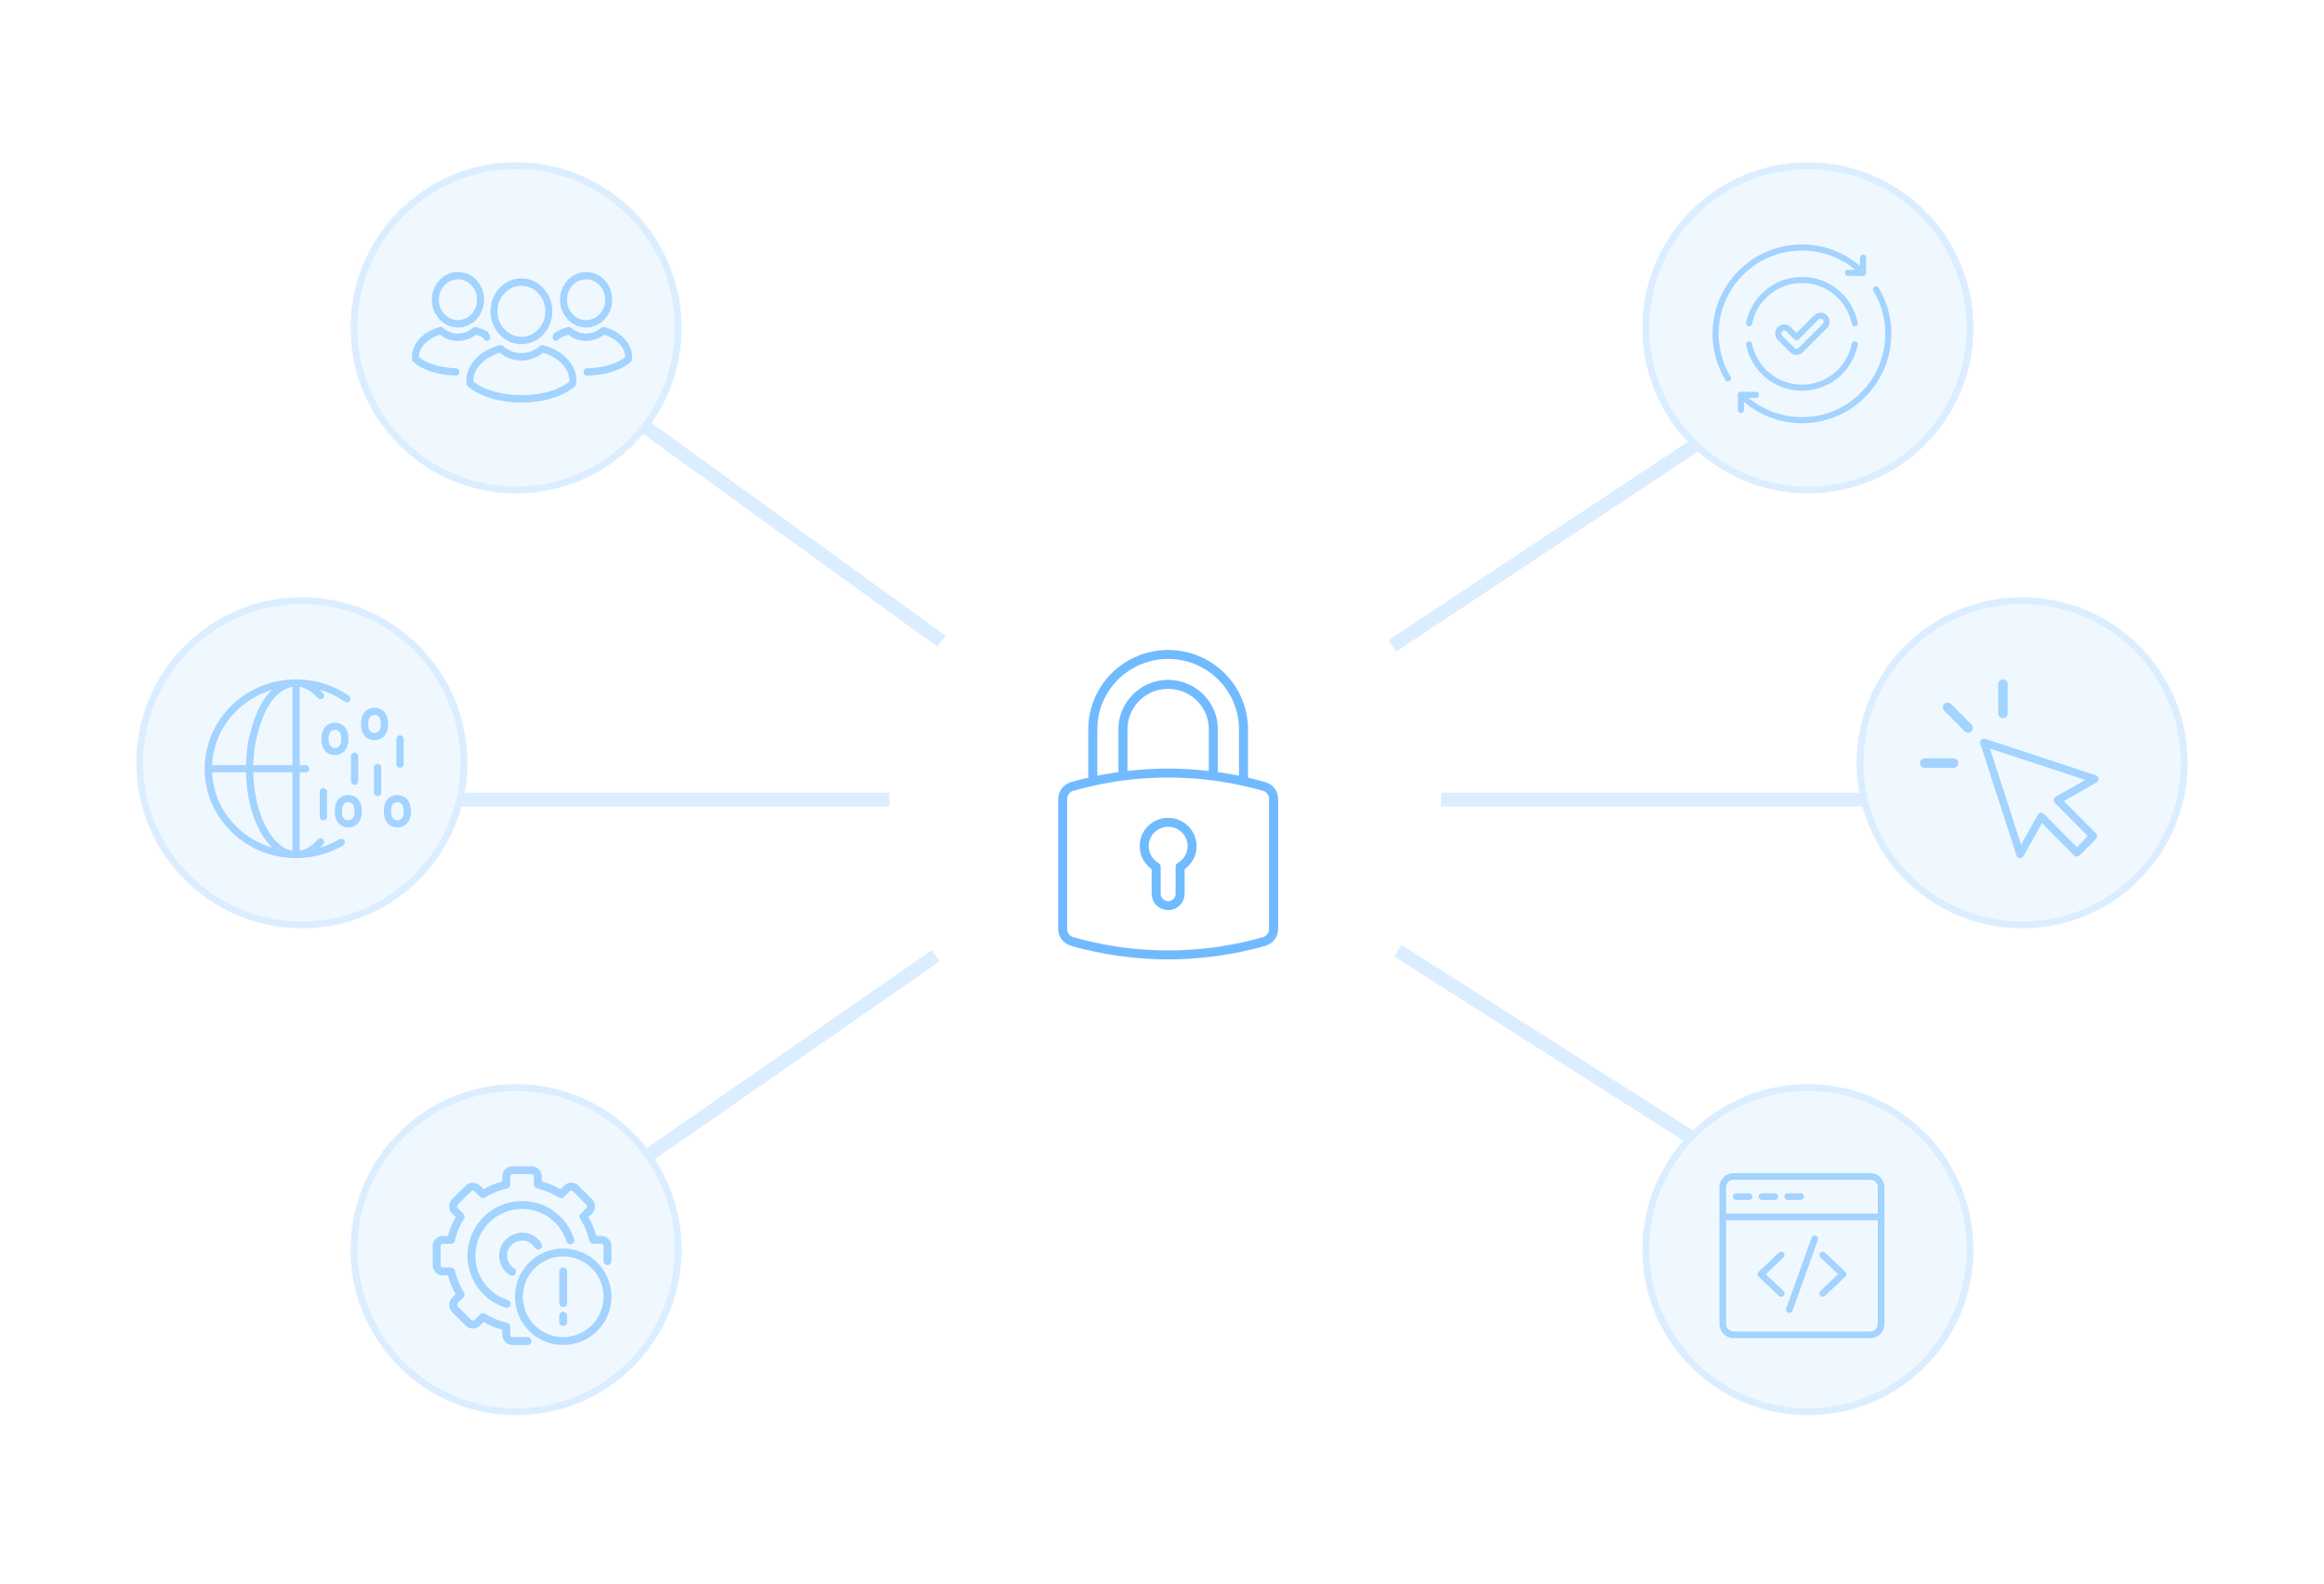 <svg width="358" height="244" viewBox="0 0 358 244" fill="none" xmlns="http://www.w3.org/2000/svg"><defs><symbol id="content" viewBox="0 0 358 244" preserveAspectRatio="xMidYMid meet"><path id="NoColourRemove" d="M83.157 54.018L178.771 123.179M178.771 123.179H32.834M178.771 123.179L83.157 189.592M178.771 123.179L283.077 54.018M178.771 123.179H325.165M178.771 123.179L283.077 189.592" stroke="#DBEEFF" stroke-width="2.118"/><g filter="url(#a)"><path d="M137 121.506C137 98.034 156.028 79.006 179.5 79.006C202.972 79.006 222 98.034 222 121.506C222 144.978 202.972 164.006 179.5 164.006C156.028 164.006 137 144.978 137 121.506Z" fill="white"/><g clip-path="url(#b)"><path d="M165.356 119.697C166.81 119.284 168.283 118.932 169.767 118.643C170.507 118.499 171.25 118.37 171.995 118.256C172.176 118.229 172.357 118.202 172.538 118.176C172.629 118.163 172.719 118.15 172.81 118.138C172.847 118.134 172.985 118.115 172.837 118.134C172.897 118.126 172.958 118.119 173.018 118.111C173.391 118.063 173.765 118.018 174.139 117.978C177.147 117.653 180.183 117.581 183.203 117.764C183.963 117.81 184.723 117.872 185.481 117.949C185.855 117.988 186.228 118.03 186.601 118.076C186.692 118.087 186.783 118.099 186.873 118.111C186.913 118.116 186.954 118.121 186.994 118.126C187.189 118.151 186.9 118.113 187.021 118.13C187.212 118.157 187.404 118.182 187.595 118.211C189.107 118.432 190.612 118.717 192.1 119.066C192.837 119.238 193.57 119.427 194.299 119.629C194.427 119.665 194.577 119.736 194.709 119.754C194.596 119.739 194.609 119.707 194.667 119.736C194.701 119.753 194.734 119.769 194.768 119.786C194.84 119.825 194.907 119.869 194.977 119.913C195.02 119.941 195.043 119.99 194.941 119.884C194.961 119.904 194.988 119.922 195.009 119.94C195.064 119.988 195.117 120.039 195.166 120.092C195.185 120.114 195.204 120.136 195.224 120.158C195.308 120.252 195.192 120.127 195.196 120.12C195.192 120.127 195.318 120.305 195.327 120.321C195.339 120.341 195.401 120.493 195.416 120.496C195.406 120.494 195.354 120.334 195.395 120.453C195.405 120.481 195.415 120.508 195.424 120.536C195.446 120.606 195.466 120.678 195.481 120.75C195.486 120.779 195.488 120.811 195.496 120.838C195.446 120.673 195.487 120.767 195.492 120.833C195.496 120.885 195.496 120.935 195.496 120.987C195.496 121.043 195.496 121.1 195.496 121.157V140.768C195.496 140.831 195.496 140.893 195.496 140.956C195.496 140.964 195.496 140.973 195.496 140.981C195.496 141.042 195.492 141.102 195.488 141.163C195.481 141.283 195.491 141.128 195.496 141.113C195.487 141.138 195.486 141.174 195.481 141.2C195.466 141.272 195.447 141.344 195.424 141.414C195.415 141.442 195.405 141.47 195.395 141.497C195.345 141.642 195.466 141.357 195.397 141.494C195.338 141.611 195.256 141.715 195.195 141.829C195.261 141.705 195.259 141.752 195.223 141.792C195.198 141.818 195.174 141.846 195.149 141.873C195.094 141.932 195.034 141.983 194.974 142.038C194.931 142.076 194.891 142.069 195.011 142.011C194.987 142.023 194.962 142.046 194.938 142.062C194.877 142.102 194.813 142.14 194.747 142.174C194.72 142.188 194.693 142.2 194.666 142.214C194.548 142.272 194.707 142.194 194.708 142.196C194.71 142.203 194.552 142.249 194.535 142.255C193.79 142.475 193.033 142.663 192.278 142.843C190.81 143.192 189.328 143.479 187.836 143.704C187.655 143.732 187.474 143.758 187.292 143.784C187.192 143.797 187.091 143.811 186.989 143.825C187.016 143.821 187.13 143.807 186.993 143.825C186.933 143.833 186.872 143.841 186.811 143.849C186.438 143.897 186.065 143.94 185.69 143.981C184.933 144.062 184.173 144.127 183.413 144.176C181.903 144.272 180.39 144.306 178.878 144.276C177.365 144.247 175.854 144.153 174.349 143.997C173.964 143.957 173.581 143.913 173.197 143.865C173.117 143.855 173.036 143.844 172.955 143.833C172.957 143.833 172.758 143.808 172.866 143.821C172.957 143.833 172.829 143.816 172.807 143.813C172.616 143.787 172.425 143.76 172.234 143.732C171.478 143.62 170.725 143.493 169.974 143.35C168.48 143.064 166.996 142.716 165.531 142.305C165.456 142.285 165.382 142.265 165.309 142.243C165.28 142.233 165.251 142.223 165.222 142.214C165.095 142.173 165.265 142.227 165.262 142.233C165.249 142.26 164.88 142.009 164.876 142.013C164.881 142.009 165.01 142.124 164.913 142.04C164.891 142.02 164.869 142.002 164.847 141.982C164.793 141.934 164.742 141.881 164.694 141.827C164.675 141.805 164.658 141.779 164.637 141.76C164.743 141.859 164.696 141.84 164.667 141.796C164.623 141.729 164.579 141.663 164.54 141.592C164.522 141.56 164.507 141.527 164.49 141.496C164.465 141.448 164.475 141.401 164.507 141.541C164.493 141.478 164.461 141.416 164.443 141.353C164.425 141.289 164.412 141.224 164.398 141.159C164.372 141.034 164.41 141.202 164.403 141.21C164.415 141.197 164.394 141.1 164.392 141.074C164.39 141.037 164.39 141 164.39 140.963C164.389 140.408 164.39 139.853 164.39 139.298V122.676C164.39 122.115 164.389 121.554 164.39 120.993C164.39 120.986 164.39 120.979 164.39 120.971C164.39 120.91 164.396 120.85 164.399 120.79C164.405 120.637 164.374 120.915 164.394 120.817C164.402 120.781 164.407 120.744 164.415 120.708C164.428 120.651 164.444 120.594 164.463 120.538C164.474 120.503 164.488 120.469 164.5 120.435C164.531 120.342 164.421 120.59 164.49 120.459C164.507 120.425 164.699 120.135 164.692 120.123C164.696 120.129 164.581 120.255 164.664 120.161C164.684 120.139 164.702 120.116 164.722 120.095C164.766 120.047 164.814 120.001 164.862 119.958C164.871 119.949 164.948 119.89 164.946 119.887C164.948 119.894 164.804 119.986 164.91 119.916C164.966 119.879 165.021 119.843 165.079 119.81C165.138 119.777 165.202 119.753 165.26 119.721C165.123 119.798 165.175 119.754 165.22 119.74C165.264 119.727 165.308 119.712 165.351 119.699C165.701 119.595 165.955 119.208 165.838 118.847C165.724 118.497 165.355 118.253 164.981 118.364C163.817 118.709 163.011 119.766 163 120.98C162.999 121.144 163 121.309 163 121.473V140.515C163 140.668 162.999 140.822 163 140.975C163.005 141.494 163.149 142.024 163.441 142.456C163.844 143.05 164.415 143.428 165.103 143.621C168.117 144.47 171.205 145.05 174.321 145.375C177.38 145.695 180.468 145.753 183.537 145.549C186.656 145.341 189.761 144.872 192.799 144.14C193.525 143.966 194.262 143.796 194.973 143.568C195.63 143.358 196.205 142.911 196.542 142.308C196.803 141.841 196.892 141.332 196.892 140.807V121.897C196.892 121.051 196.951 120.196 196.426 119.458C196.209 119.153 195.958 118.903 195.644 118.694C195.367 118.51 195.048 118.402 194.73 118.312C193.981 118.103 193.228 117.909 192.471 117.732C190.963 117.379 189.44 117.091 187.906 116.868C184.828 116.422 181.717 116.222 178.607 116.299C175.476 116.377 172.349 116.726 169.277 117.332C167.833 117.617 166.402 117.961 164.987 118.362C164.636 118.462 164.384 118.856 164.5 119.214C164.615 119.568 164.981 119.803 165.357 119.697H165.356Z" fill="#70BAFF"/><path d="M182.145 131.999C183.506 131.209 184.369 129.716 184.335 128.145C184.304 126.665 183.5 125.288 182.235 124.508C180.956 123.719 179.345 123.676 177.998 124.318C176.762 124.907 175.822 126.15 175.621 127.5C175.506 128.275 175.557 129.071 175.858 129.803C176.007 130.166 176.183 130.505 176.423 130.817C176.691 131.164 176.982 131.454 177.332 131.72C177.464 131.821 177.603 131.914 177.747 131.998C177.632 131.799 177.517 131.6 177.403 131.401C177.403 132.167 177.403 132.933 177.403 133.699C177.403 134.181 177.403 134.664 177.403 135.145C177.403 135.534 177.394 135.923 177.514 136.301C177.655 136.74 177.912 137.16 178.27 137.457C178.687 137.803 179.152 138.002 179.69 138.068C180.636 138.185 181.561 137.702 182.083 136.929C182.399 136.458 182.489 135.912 182.489 135.36C182.489 134.942 182.489 134.523 182.489 134.106C182.489 133.222 182.489 132.338 182.489 131.454V131.402C182.489 131.04 182.169 130.693 181.793 130.71C181.416 130.727 181.097 131.014 181.097 131.402C181.097 131.894 181.097 132.387 181.097 132.879C181.097 133.633 181.097 134.385 181.097 135.139C181.097 135.363 181.108 135.592 181.079 135.815L181.104 135.631C181.081 135.785 181.041 135.933 180.982 136.076C181.006 136.021 181.029 135.967 181.053 135.911C181.007 136.018 180.954 136.121 180.89 136.218C180.873 136.243 180.854 136.267 180.838 136.292C180.794 136.36 180.952 136.155 180.882 136.235C180.842 136.28 180.803 136.325 180.761 136.368C180.722 136.407 180.68 136.443 180.638 136.479C180.542 136.562 180.696 136.439 180.696 136.436C180.696 136.444 180.633 136.48 180.621 136.488C180.52 136.555 180.412 136.611 180.3 136.658C180.356 136.635 180.41 136.612 180.466 136.588C180.321 136.646 180.172 136.686 180.018 136.709L180.202 136.684C180.032 136.706 179.862 136.706 179.691 136.684C179.752 136.693 179.814 136.701 179.876 136.709C179.721 136.686 179.572 136.646 179.427 136.588C179.483 136.611 179.538 136.634 179.593 136.658C179.486 136.613 179.383 136.56 179.284 136.496C179.259 136.479 179.235 136.461 179.21 136.444C179.142 136.401 179.348 136.558 179.267 136.489C179.222 136.449 179.176 136.41 179.134 136.368C179.095 136.329 179.059 136.288 179.021 136.246C178.938 136.151 179.062 136.304 179.065 136.303C179.057 136.304 179.02 136.242 179.013 136.23C178.945 136.129 178.889 136.022 178.841 135.91C178.864 135.966 178.888 136.02 178.912 136.076C178.853 135.932 178.813 135.783 178.79 135.63L178.815 135.814C178.781 135.554 178.798 135.283 178.798 135.022C178.798 134.55 178.798 134.078 178.798 133.607C178.798 133.116 178.798 132.625 178.798 132.134C178.798 131.891 178.81 131.645 178.798 131.403C178.784 131.115 178.637 130.915 178.395 130.769C178.299 130.712 178.206 130.65 178.116 130.585C178.099 130.573 178.081 130.555 178.062 130.545C178.091 130.561 178.2 130.653 178.111 130.581C178.072 130.55 178.034 130.517 177.997 130.485C177.914 130.412 177.834 130.336 177.758 130.255C177.685 130.179 177.617 130.099 177.55 130.017C177.494 129.949 177.661 130.167 177.587 130.065C177.57 130.043 177.553 130.021 177.538 129.998C177.509 129.957 177.48 129.916 177.453 129.874C177.331 129.687 177.227 129.49 177.139 129.284L177.21 129.449C177.087 129.154 177.004 128.846 176.959 128.53L176.984 128.713C176.942 128.391 176.942 128.066 176.982 127.743C176.974 127.804 176.966 127.866 176.957 127.927C177.002 127.598 177.089 127.279 177.218 126.974L177.148 127.139C177.24 126.925 177.351 126.72 177.481 126.528C177.514 126.478 177.551 126.429 177.586 126.38C177.649 126.293 177.489 126.498 177.541 126.436C177.561 126.413 177.579 126.389 177.599 126.366C177.673 126.278 177.751 126.193 177.834 126.112C177.913 126.034 177.994 125.96 178.08 125.89C178.103 125.87 178.127 125.853 178.15 125.832C177.98 125.978 178.063 125.899 178.106 125.867C178.155 125.831 178.204 125.797 178.254 125.763C178.449 125.634 178.656 125.525 178.872 125.434C178.816 125.457 178.761 125.48 178.706 125.504C179.004 125.381 179.315 125.297 179.635 125.253L179.45 125.278C179.783 125.235 180.118 125.235 180.449 125.278L180.265 125.253C180.579 125.297 180.884 125.38 181.177 125.5C181.122 125.477 181.067 125.454 181.011 125.43C181.231 125.522 181.441 125.634 181.64 125.765C181.687 125.796 181.733 125.83 181.779 125.862C181.873 125.928 181.746 125.828 181.724 125.818C181.749 125.83 181.774 125.858 181.797 125.876C181.888 125.95 181.976 126.03 182.059 126.112C182.139 126.191 182.216 126.274 182.289 126.36C182.308 126.383 182.328 126.408 182.347 126.431C182.4 126.493 182.241 126.289 182.305 126.376C182.341 126.425 182.378 126.475 182.412 126.526C182.546 126.722 182.659 126.932 182.753 127.149C182.73 127.094 182.707 127.04 182.683 126.984C182.81 127.286 182.895 127.599 182.94 127.923L182.915 127.739C182.956 128.059 182.955 128.38 182.915 128.7L182.94 128.516C182.895 128.842 182.809 129.159 182.682 129.462C182.705 129.407 182.728 129.352 182.752 129.297C182.675 129.475 182.586 129.648 182.483 129.813C182.433 129.892 182.38 129.969 182.324 130.045C182.311 130.063 182.297 130.08 182.284 130.098C182.41 129.928 182.352 130.01 182.321 130.048C182.29 130.086 182.258 130.123 182.225 130.16C182.1 130.3 181.966 130.431 181.821 130.55C181.8 130.567 181.778 130.584 181.757 130.601C181.694 130.654 181.886 130.505 181.819 130.553C181.779 130.583 181.739 130.612 181.698 130.64C181.617 130.696 181.532 130.749 181.446 130.799C181.131 130.982 180.992 131.432 181.196 131.746C181.4 132.06 181.813 132.189 182.149 131.994L182.145 131.999Z" fill="#70BAFF"/><path d="M169.037 118.233V110.699C169.037 110.175 169.039 109.653 169.089 109.13C169.103 108.982 169.121 108.835 169.14 108.687L169.115 108.871C169.252 107.862 169.522 106.874 169.919 105.936C169.896 105.992 169.873 106.046 169.849 106.101C170.076 105.567 170.343 105.051 170.648 104.557C170.8 104.311 170.961 104.071 171.13 103.837C171.169 103.784 171.208 103.731 171.247 103.679C171.268 103.65 171.29 103.622 171.311 103.594C171.397 103.479 171.208 103.724 171.295 103.614C171.386 103.5 171.479 103.385 171.574 103.274C171.947 102.836 172.353 102.424 172.787 102.046C172.894 101.953 173.003 101.862 173.112 101.773C173.167 101.729 173.223 101.685 173.279 101.641C173.291 101.632 173.303 101.623 173.315 101.614C173.378 101.564 173.182 101.715 173.246 101.666C173.279 101.642 173.311 101.617 173.344 101.593C173.576 101.421 173.813 101.257 174.059 101.102C174.611 100.751 175.192 100.449 175.796 100.195L175.63 100.265C176.575 99.872 177.568 99.603 178.584 99.467L178.399 99.492C179.426 99.357 180.469 99.357 181.497 99.492L181.312 99.467C182.328 99.602 183.322 99.871 184.267 100.265L184.1 100.195C184.638 100.421 185.158 100.686 185.656 100.989C185.903 101.14 186.144 101.3 186.38 101.468C186.434 101.507 186.487 101.545 186.54 101.584C186.568 101.605 186.596 101.627 186.625 101.648C186.74 101.734 186.494 101.545 186.605 101.632C186.72 101.723 186.835 101.815 186.947 101.909C187.388 102.28 187.802 102.683 188.183 103.114C188.277 103.22 188.369 103.328 188.458 103.437C188.503 103.491 188.547 103.547 188.591 103.602C188.6 103.614 188.609 103.626 188.619 103.638C188.669 103.701 188.516 103.506 188.566 103.57C188.59 103.602 188.615 103.634 188.639 103.667C188.813 103.897 188.978 104.133 189.134 104.377C189.487 104.925 189.791 105.503 190.047 106.102C190.023 106.047 190 105.992 189.976 105.937C190.373 106.876 190.643 107.863 190.78 108.872L190.755 108.688C190.837 109.307 190.857 109.927 190.857 110.549V117.072C190.857 117.453 190.85 117.836 190.857 118.217C190.857 118.222 190.857 118.228 190.857 118.233C190.857 118.595 191.178 118.941 191.554 118.925C191.931 118.908 192.25 118.621 192.25 118.233V110.808C192.25 110.371 192.255 109.934 192.227 109.498C192.153 108.309 191.915 107.128 191.495 106.011C191.089 104.93 190.545 103.905 189.85 102.98C189.123 102.014 188.281 101.174 187.314 100.444C186.388 99.745 185.361 99.2 184.277 98.788C183.162 98.365 181.983 98.122 180.792 98.036C179.586 97.95 178.362 98.051 177.183 98.317C176.044 98.573 174.936 99.004 173.918 99.572C172.913 100.133 171.98 100.844 171.172 101.661C170.367 102.475 169.669 103.407 169.123 104.413C168.565 105.44 168.147 106.552 167.908 107.697C167.728 108.56 167.643 109.441 167.643 110.322V118.235C167.643 118.597 167.963 118.943 168.339 118.927C168.716 118.91 169.035 118.622 169.035 118.235L169.037 118.233Z" fill="#70BAFF"/><path d="M173.679 117.142V110.748C173.679 110.262 173.677 109.781 173.741 109.297L173.716 109.48C173.8 108.874 173.962 108.281 174.201 107.716C174.177 107.771 174.154 107.826 174.13 107.881C174.267 107.563 174.425 107.256 174.607 106.961C174.697 106.814 174.794 106.671 174.894 106.532C174.918 106.5 174.942 106.467 174.967 106.434C174.979 106.418 174.991 106.402 175.003 106.386C175.065 106.304 174.949 106.457 174.95 106.455C174.957 106.426 175.007 106.384 175.026 106.36C175.058 106.322 175.09 106.283 175.123 106.244C175.346 105.983 175.587 105.739 175.846 105.513C175.907 105.459 175.969 105.408 176.032 105.357C176.063 105.331 176.095 105.306 176.126 105.281C176.164 105.252 176.229 105.207 176.058 105.334C176.078 105.319 176.098 105.304 176.118 105.288C176.256 105.185 176.398 105.087 176.543 104.995C176.875 104.783 177.224 104.602 177.586 104.449C177.53 104.472 177.476 104.495 177.42 104.519C177.988 104.282 178.585 104.119 179.196 104.037L179.011 104.062C179.632 103.981 180.26 103.981 180.88 104.062L180.696 104.037C181.307 104.12 181.904 104.282 182.472 104.519C182.416 104.496 182.361 104.473 182.306 104.449C182.626 104.584 182.935 104.742 183.232 104.923C183.38 105.012 183.524 105.108 183.664 105.208C183.697 105.232 183.73 105.255 183.762 105.28C183.779 105.292 183.795 105.304 183.811 105.316C183.893 105.377 183.739 105.262 183.742 105.263C183.771 105.27 183.814 105.319 183.837 105.339C183.876 105.37 183.915 105.402 183.954 105.435C184.217 105.656 184.463 105.896 184.69 106.153C184.744 106.214 184.796 106.275 184.847 106.337C184.873 106.369 184.898 106.4 184.923 106.431C184.953 106.468 184.998 106.533 184.87 106.363C184.885 106.384 184.901 106.403 184.917 106.423C185.021 106.561 185.119 106.702 185.212 106.846C185.425 107.175 185.607 107.522 185.762 107.881L185.691 107.716C185.93 108.281 186.093 108.874 186.176 109.48L186.151 109.297C186.208 109.731 186.213 110.164 186.213 110.6V116.973C186.213 117.335 186.533 117.682 186.909 117.665C187.286 117.649 187.606 117.361 187.606 116.973V111.568C187.606 110.736 187.631 109.908 187.515 109.082C187.277 107.403 186.417 105.807 185.165 104.657C183.852 103.45 182.155 102.736 180.369 102.629C178.646 102.526 176.869 103.034 175.476 104.049C174.057 105.085 173.002 106.555 172.545 108.253C172.37 108.907 172.285 109.59 172.285 110.267C172.285 110.537 172.285 110.808 172.285 111.079V117.141C172.285 117.503 172.605 117.85 172.982 117.833C173.359 117.816 173.678 117.529 173.678 117.141L173.679 117.142Z" fill="#70BAFF"/></g></g><path d="M54.53 192.506C54.53 178.715 65.709 167.535 79.5 167.535C93.291 167.535 104.47 178.715 104.47 192.506C104.47 206.297 93.291 217.476 79.5 217.476C65.709 217.476 54.53 206.297 54.53 192.506Z" fill="#F0F8FF"/><path d="M54.53 192.506C54.53 178.715 65.709 167.535 79.5 167.535C93.291 167.535 104.47 178.715 104.47 192.506C104.47 206.297 93.291 217.476 79.5 217.476C65.709 217.476 54.53 206.297 54.53 192.506Z" stroke="#DBEEFF" stroke-width="1.059"/><g clip-path="url(#c)"><path d="M78.883 196.516C78.773 196.516 78.664 196.487 78.564 196.425C77.516 195.778 76.891 194.656 76.891 193.426C76.891 191.477 78.476 189.892 80.424 189.892C81.655 189.892 82.776 190.517 83.423 191.565C83.6 191.851 83.511 192.227 83.225 192.403C82.938 192.58 82.563 192.491 82.386 192.205C81.962 191.519 81.228 191.109 80.423 191.109C79.146 191.109 78.108 192.148 78.108 193.425C78.108 194.23 78.517 194.964 79.203 195.388C79.49 195.564 79.579 195.94 79.402 196.226C79.286 196.412 79.088 196.515 78.883 196.515V196.516Z" fill="#A3D3FF"/><path d="M81.256 207.195H78.96C78.086 207.195 77.376 206.485 77.376 205.611V204.846C76.368 204.578 75.404 204.178 74.5 203.655L73.962 204.195C73.344 204.813 72.339 204.813 71.721 204.195L69.654 202.128C69.037 201.511 69.037 200.505 69.654 199.888L70.194 199.348C69.67 198.444 69.272 197.48 69.004 196.472H68.238C67.365 196.472 66.654 195.762 66.654 194.888V191.964C66.654 191.09 67.365 190.379 68.238 190.379H69.004C69.272 189.372 69.671 188.408 70.194 187.504L69.654 186.964C69.037 186.346 69.037 185.341 69.654 184.723L71.721 182.656C72.339 182.039 73.344 182.039 73.962 182.656L74.501 183.196C75.406 182.672 76.37 182.274 77.377 182.006V181.241C77.377 180.367 78.088 179.656 78.961 179.656H81.886C82.759 179.656 83.47 180.367 83.47 181.241V182.006C84.478 182.274 85.441 182.674 86.346 183.196L86.884 182.656C87.502 182.039 88.507 182.039 89.125 182.656L91.192 184.723C91.809 185.341 91.809 186.346 91.192 186.964L90.652 187.504C91.176 188.408 91.574 189.372 91.842 190.379H92.608C93.481 190.379 94.192 191.09 94.192 191.964V194.259C94.192 194.595 93.919 194.868 93.582 194.868C93.246 194.868 92.973 194.595 92.973 194.259V191.964C92.973 191.765 92.806 191.598 92.608 191.598H91.365C91.079 191.598 90.832 191.399 90.77 191.122C90.502 189.919 90.03 188.781 89.369 187.738C89.215 187.496 89.251 187.182 89.453 186.98L90.33 186.102C90.473 185.96 90.473 185.727 90.33 185.585L88.263 183.518C88.121 183.375 87.888 183.375 87.746 183.518L86.868 184.395C86.666 184.598 86.352 184.632 86.11 184.479C85.067 183.818 83.929 183.346 82.727 183.078C82.448 183.016 82.25 182.769 82.25 182.483V181.241C82.25 181.042 82.083 180.875 81.885 180.875H78.96C78.761 180.875 78.594 181.042 78.594 181.241V182.483C78.594 182.769 78.396 183.016 78.118 183.078C76.915 183.346 75.777 183.818 74.734 184.479C74.493 184.633 74.179 184.598 73.976 184.395L73.099 183.518C72.957 183.375 72.724 183.375 72.581 183.518L70.515 185.585C70.372 185.727 70.372 185.96 70.515 186.102L71.392 186.98C71.594 187.182 71.628 187.496 71.476 187.738C70.814 188.781 70.343 189.919 70.075 191.122C70.013 191.401 69.765 191.598 69.48 191.598H68.237C68.038 191.598 67.872 191.765 67.872 191.964V194.888C67.872 195.087 68.038 195.253 68.237 195.253H69.48C69.765 195.253 70.013 195.452 70.075 195.73C70.343 196.933 70.814 198.071 71.476 199.114C71.629 199.355 71.594 199.669 71.392 199.872L70.515 200.749C70.372 200.892 70.372 201.124 70.515 201.267L72.581 203.333C72.724 203.476 72.957 203.476 73.099 203.333L73.976 202.456C74.179 202.255 74.493 202.22 74.734 202.372C75.777 203.034 76.915 203.505 78.118 203.773C78.397 203.836 78.594 204.083 78.594 204.368V205.611C78.594 205.81 78.761 205.976 78.96 205.976H81.256C81.592 205.976 81.865 206.249 81.865 206.586C81.865 206.922 81.592 207.195 81.256 207.195Z" fill="#A3D3FF"/><path d="M78.053 201.468C77.992 201.468 77.93 201.458 77.867 201.439C74.367 200.323 72.014 197.102 72.014 193.426C72.014 188.789 75.785 185.018 80.421 185.018C84.098 185.018 87.318 187.371 88.434 190.872C88.537 191.192 88.36 191.535 88.04 191.637C87.718 191.739 87.377 191.563 87.274 191.242C86.319 188.248 83.565 186.237 80.421 186.237C76.458 186.237 73.232 189.462 73.232 193.426C73.232 196.57 75.244 199.323 78.238 200.279C78.558 200.381 78.735 200.724 78.633 201.044C78.55 201.304 78.311 201.468 78.053 201.468Z" fill="#A3D3FF"/><path d="M86.757 207.195C82.658 207.195 79.324 203.861 79.324 199.762C79.324 195.663 82.658 192.329 86.757 192.329C90.856 192.329 94.19 195.663 94.19 199.762C94.19 203.861 90.856 207.195 86.757 207.195ZM86.757 193.547C83.331 193.547 80.543 196.335 80.543 199.762C80.543 203.188 83.331 205.976 86.757 205.976C90.184 205.976 92.972 203.188 92.972 199.762C92.972 196.335 90.184 193.547 86.757 193.547Z" fill="#A3D3FF"/><path d="M86.758 201.346C86.421 201.346 86.148 201.073 86.148 200.737V195.863C86.148 195.526 86.421 195.253 86.758 195.253C87.094 195.253 87.367 195.526 87.367 195.863V200.737C87.367 201.073 87.094 201.346 86.758 201.346Z" fill="#A3D3FF"/><path d="M86.758 204.27C86.421 204.27 86.148 203.997 86.148 203.661V202.686C86.148 202.35 86.421 202.077 86.758 202.077C87.094 202.077 87.367 202.35 87.367 202.686V203.661C87.367 203.997 87.094 204.27 86.758 204.27Z" fill="#A3D3FF"/></g><path d="M54.53 50.506C54.53 36.715 65.709 25.535 79.5 25.535C93.291 25.535 104.47 36.715 104.47 50.506C104.47 64.296 93.291 75.476 79.5 75.476C65.709 75.476 54.53 64.296 54.53 50.506Z" fill="#F0F8FF"/><path d="M54.53 50.506C54.53 36.715 65.709 25.535 79.5 25.535C93.291 25.535 104.47 36.715 104.47 50.506C104.47 64.296 93.291 75.476 79.5 75.476C65.709 75.476 54.53 64.296 54.53 50.506Z" stroke="#DBEEFF" stroke-width="1.059"/><g clip-path="url(#d)"><path d="M71.85 59.033V58.514C71.85 57.379 72.382 56.186 73.364 55.18C74.225 54.304 75.451 53.565 76.974 53.169C77.149 53.12 77.339 53.176 77.461 53.306C77.857 53.647 78.299 53.922 78.786 54.11C79.265 54.288 79.775 54.394 80.316 54.394C80.857 54.394 81.374 54.288 81.846 54.11C82.341 53.915 82.798 53.639 83.194 53.282C83.331 53.161 83.507 53.128 83.666 53.169C85.189 53.566 86.408 54.304 87.276 55.18C88.258 56.186 88.784 57.379 88.784 58.514V59.033C88.784 59.228 88.7 59.39 88.564 59.495C86.675 61.182 83.5 62.017 80.34 62.017C77.179 62.017 73.936 61.166 72.04 59.47C71.918 59.357 71.85 59.195 71.85 59.033ZM72.924 58.514V58.757C74.644 60.169 77.485 60.874 80.341 60.874C83.196 60.874 86.006 60.169 87.712 58.765V58.514C87.712 57.686 87.301 56.786 86.54 56.008C85.847 55.31 84.872 54.709 83.661 54.344C83.228 54.693 82.74 54.977 82.215 55.18C81.621 55.407 80.981 55.537 80.319 55.537C79.656 55.537 79.024 55.407 78.422 55.18C77.904 54.977 77.417 54.693 76.976 54.344C75.764 54.709 74.798 55.31 74.105 56.008C73.335 56.787 72.924 57.687 72.924 58.514H72.924Z" fill="#A3D3FF"/><path d="M80.318 42.883C81.635 42.883 82.823 43.45 83.683 44.367C84.551 45.284 85.084 46.549 85.084 47.952C85.084 49.355 84.551 50.621 83.683 51.538C82.823 52.454 81.635 53.022 80.318 53.022C79.001 53.022 77.812 52.454 76.952 51.538C76.091 50.621 75.559 49.355 75.559 47.952C75.559 46.549 76.091 45.283 76.952 44.367C77.813 43.45 79.009 42.883 80.318 42.883ZM82.929 45.178C82.259 44.464 81.338 44.027 80.318 44.027C79.298 44.027 78.376 44.464 77.714 45.178C77.043 45.884 76.632 46.866 76.632 47.952C76.632 49.039 77.044 50.021 77.714 50.726C78.377 51.441 79.306 51.878 80.318 51.878C81.33 51.878 82.26 51.441 82.929 50.726C83.592 50.021 84.003 49.039 84.003 47.952C84.003 46.866 83.592 45.884 82.929 45.178Z" fill="#A3D3FF"/><path d="M86.097 52.244C85.93 52.504 85.595 52.568 85.351 52.391C85.107 52.204 85.046 51.855 85.221 51.596C85.237 51.563 85.213 51.604 85.267 51.514L85.32 51.425C85.381 51.336 85.449 51.271 85.533 51.23C85.822 51.044 86.127 50.882 86.454 50.735C86.781 50.597 87.132 50.475 87.505 50.378C87.687 50.33 87.87 50.386 87.999 50.508C88.312 50.784 88.67 51.003 89.058 51.149C89.439 51.295 89.858 51.376 90.291 51.376C90.725 51.376 91.136 51.295 91.517 51.149C91.913 50.994 92.279 50.775 92.598 50.492C92.735 50.37 92.911 50.337 93.07 50.378C94.342 50.711 95.362 51.327 96.085 52.057C96.915 52.901 97.364 53.915 97.364 54.879V55.309C97.364 55.495 97.273 55.666 97.144 55.772C96.382 56.438 95.385 56.948 94.265 57.297C93.078 57.662 91.745 57.849 90.412 57.865C90.115 57.865 89.88 57.605 89.88 57.297C89.871 56.981 90.115 56.721 90.412 56.721C91.646 56.713 92.879 56.542 93.968 56.202C94.867 55.926 95.667 55.537 96.283 55.034V54.879C96.283 54.222 95.956 53.508 95.347 52.884C94.791 52.324 94.022 51.845 93.062 51.553C92.704 51.838 92.308 52.065 91.882 52.227C91.38 52.413 90.847 52.519 90.29 52.519C89.734 52.519 89.195 52.413 88.692 52.227C88.273 52.065 87.877 51.838 87.519 51.553C87.284 51.626 87.062 51.708 86.856 51.797C86.597 51.91 86.362 52.032 86.148 52.162C86.141 52.178 86.141 52.169 86.095 52.243L86.097 52.244Z" fill="#A3D3FF"/><path d="M90.292 41.893C91.397 41.893 92.401 42.372 93.133 43.151C93.856 43.921 94.305 44.992 94.305 46.176C94.305 47.36 93.856 48.423 93.133 49.201C92.402 49.972 91.397 50.45 90.292 50.45C89.187 50.45 88.175 49.972 87.452 49.201C86.721 48.422 86.272 47.352 86.272 46.176C86.272 45 86.721 43.921 87.452 43.151C88.175 42.372 89.18 41.893 90.292 41.893ZM92.371 43.953C91.838 43.386 91.1 43.036 90.292 43.036C89.484 43.036 88.739 43.385 88.206 43.953C87.673 44.521 87.345 45.308 87.345 46.176C87.345 47.044 87.672 47.822 88.206 48.39C88.739 48.958 89.478 49.307 90.292 49.307C91.106 49.307 91.838 48.959 92.371 48.39C92.904 47.822 93.232 47.043 93.232 46.176C93.232 45.309 92.905 44.521 92.371 43.953Z" fill="#A3D3FF"/><path d="M70.235 56.721C70.532 56.721 70.768 56.981 70.76 57.297C70.752 57.613 70.509 57.865 70.212 57.857C68.917 57.825 67.631 57.63 66.48 57.265C65.384 56.917 64.409 56.405 63.663 55.748C63.541 55.635 63.473 55.473 63.473 55.311V54.881C63.473 53.916 63.922 52.902 64.752 52.058C65.476 51.329 66.496 50.712 67.767 50.38C67.95 50.331 68.133 50.388 68.255 50.51C68.567 50.785 68.925 51.005 69.321 51.15C69.702 51.297 70.113 51.377 70.547 51.377C70.982 51.377 71.392 51.297 71.773 51.15C72.177 50.996 72.543 50.777 72.854 50.493C72.991 50.372 73.167 50.339 73.326 50.38C73.63 50.453 73.92 50.55 74.202 50.663C74.483 50.777 74.75 50.907 75.001 51.052C75.1 51.101 75.169 51.182 75.222 51.272C75.253 51.329 75.283 51.385 75.314 51.426C75.351 51.491 75.39 51.547 75.42 51.596C75.588 51.856 75.527 52.205 75.284 52.391C75.048 52.57 74.713 52.505 74.545 52.245C74.491 52.172 74.454 52.107 74.415 52.05L74.377 51.993C74.202 51.896 74.019 51.807 73.822 51.733C73.661 51.668 73.495 51.603 73.319 51.555C72.961 51.839 72.565 52.066 72.139 52.228C71.636 52.415 71.104 52.52 70.547 52.52C69.991 52.52 69.451 52.415 68.956 52.228C68.53 52.066 68.133 51.839 67.775 51.555C66.816 51.847 66.039 52.325 65.491 52.885C64.874 53.51 64.547 54.223 64.547 54.881V55.035C65.148 55.514 65.925 55.895 66.793 56.171C67.852 56.512 69.04 56.69 70.236 56.722L70.235 56.721Z" fill="#A3D3FF"/><path d="M70.548 41.893C71.66 41.893 72.665 42.372 73.389 43.151C74.112 43.921 74.568 44.992 74.568 46.176C74.568 47.36 74.112 48.423 73.389 49.201C72.665 49.972 71.66 50.45 70.548 50.45C69.436 50.45 68.431 49.972 67.708 49.201C66.976 48.422 66.527 47.352 66.527 46.176C66.527 45 66.976 43.921 67.708 43.151C68.431 42.372 69.436 41.893 70.548 41.893ZM72.626 43.953C72.094 43.386 71.362 43.036 70.548 43.036C69.734 43.036 68.995 43.385 68.469 43.953C67.936 44.521 67.601 45.308 67.601 46.176C67.601 47.044 67.936 47.822 68.469 48.39C68.995 48.958 69.734 49.307 70.548 49.307C71.362 49.307 72.094 48.959 72.626 48.39C73.159 47.822 73.487 47.043 73.487 46.176C73.487 45.309 73.16 44.521 72.626 43.953Z" fill="#A3D3FF"/></g><path d="M21.53 117.506C21.53 103.715 32.709 92.535 46.5 92.535C60.291 92.535 71.47 103.715 71.47 117.506C71.47 131.297 60.291 142.476 46.5 142.476C32.709 142.476 21.53 131.297 21.53 117.506Z" fill="#F0F8FF"/><path d="M21.53 117.506C21.53 103.715 32.709 92.535 46.5 92.535C60.291 92.535 71.47 103.715 71.47 117.506C71.47 131.297 60.291 142.476 46.5 142.476C32.709 142.476 21.53 131.297 21.53 117.506Z" stroke="#DBEEFF" stroke-width="1.059"/><g clip-path="url(#e)"><path d="M51.591 116.316C50.301 116.316 49.5 115.362 49.5 113.828C49.5 112.294 50.301 111.34 51.591 111.34C52.88 111.34 53.681 112.294 53.681 113.828C53.681 115.362 52.88 116.316 51.591 116.316ZM51.591 112.438C50.95 112.438 50.625 112.906 50.625 113.827C50.625 114.748 50.95 115.215 51.591 115.215C52.232 115.215 52.557 114.748 52.557 113.827C52.557 112.906 52.232 112.438 51.591 112.438Z" fill="#A3D3FF"/><path d="M54.633 120.914C54.322 120.914 54.07 120.668 54.07 120.365V116.487C54.07 116.183 54.322 115.937 54.633 115.937C54.943 115.937 55.195 116.183 55.195 116.487V120.365C55.195 120.668 54.943 120.914 54.633 120.914Z" fill="#A3D3FF"/><path d="M61.621 118.255C61.31 118.255 61.059 118.009 61.059 117.705V113.827C61.059 113.523 61.31 113.277 61.621 113.277C61.932 113.277 62.183 113.523 62.183 113.827V117.705C62.183 118.009 61.932 118.255 61.621 118.255Z" fill="#A3D3FF"/><path d="M57.69 114.01C56.401 114.01 55.6 113.056 55.6 111.521C55.6 109.987 56.401 109.033 57.69 109.033C58.98 109.033 59.781 109.987 59.781 111.521C59.781 113.056 58.98 114.01 57.69 114.01ZM57.69 110.132C57.049 110.132 56.724 110.599 56.724 111.52C56.724 112.441 57.049 112.908 57.69 112.908C58.331 112.908 58.656 112.441 58.656 111.52C58.656 110.599 58.331 110.132 57.69 110.132Z" fill="#A3D3FF"/><path d="M61.216 127.459C59.926 127.459 59.125 126.505 59.125 124.971C59.125 123.437 59.926 122.483 61.216 122.483C62.505 122.483 63.306 123.437 63.306 124.971C63.306 126.505 62.505 127.459 61.216 127.459ZM61.216 123.581C60.575 123.581 60.25 124.049 60.25 124.97C60.25 125.891 60.575 126.358 61.216 126.358C61.857 126.358 62.182 125.891 62.182 124.97C62.182 124.049 61.857 123.581 61.216 123.581Z" fill="#A3D3FF"/><path d="M58.166 122.641C57.855 122.641 57.603 122.395 57.603 122.091V118.213C57.603 117.91 57.855 117.663 58.166 117.663C58.477 117.663 58.728 117.91 58.728 118.213V122.091C58.728 122.395 58.477 122.641 58.166 122.641Z" fill="#A3D3FF"/><path d="M49.814 126.387C49.504 126.387 49.252 126.141 49.252 125.837V121.959C49.252 121.655 49.504 121.409 49.814 121.409C50.125 121.409 50.377 121.655 50.377 121.959V125.837C50.377 126.141 50.125 126.387 49.814 126.387Z" fill="#A3D3FF"/><path d="M53.645 127.459C52.356 127.459 51.555 126.505 51.555 124.971C51.555 123.437 52.356 122.483 53.645 122.483C54.935 122.483 55.736 123.437 55.736 124.971C55.736 126.505 54.935 127.459 53.645 127.459ZM53.645 123.581C53.004 123.581 52.679 124.049 52.679 124.97C52.679 125.891 53.004 126.358 53.645 126.358C54.286 126.358 54.611 125.891 54.611 124.97C54.611 124.049 54.286 123.581 53.645 123.581Z" fill="#A3D3FF"/><path d="M45.614 132.195C37.848 132.195 31.531 126.017 31.531 118.425C31.531 110.833 37.848 104.656 45.614 104.656C48.556 104.656 51.375 105.535 53.765 107.197C54.019 107.373 54.078 107.716 53.898 107.964C53.718 108.211 53.366 108.269 53.113 108.093C50.914 106.564 48.322 105.756 45.614 105.756C38.468 105.756 32.656 111.439 32.656 118.425C32.656 125.411 38.468 131.094 45.614 131.094C47.967 131.094 50.27 130.471 52.276 129.293C52.542 129.136 52.888 129.221 53.048 129.481C53.209 129.741 53.121 130.079 52.856 130.236C50.675 131.517 48.171 132.193 45.614 132.193V132.195Z" fill="#A3D3FF"/><path d="M45.614 132.195C43.481 132.195 41.503 130.716 40.048 128.031C38.652 125.456 37.883 122.046 37.883 118.426C37.883 116.997 38.004 115.589 38.241 114.242C38.265 114.122 38.78 111.523 39.772 109.358C41.121 106.413 43.306 104.656 45.614 104.656C47.119 104.656 48.57 105.404 49.81 106.819C50.012 107.05 49.984 107.396 49.749 107.594C49.513 107.792 49.159 107.764 48.956 107.535C47.937 106.372 46.781 105.757 45.616 105.757C43.763 105.757 41.962 107.272 40.799 109.809C39.86 111.858 39.352 114.414 39.348 114.44C39.123 115.715 39.008 117.06 39.008 118.428C39.008 121.87 39.73 125.099 41.042 127.517C42.295 129.825 43.919 131.096 45.616 131.096C46.781 131.096 47.936 130.482 48.955 129.319C49.157 129.088 49.512 129.062 49.748 129.26C49.984 129.458 50.011 129.804 49.808 130.035C48.568 131.448 47.119 132.196 45.614 132.196V132.195Z" fill="#A3D3FF"/><path d="M45.613 132.195C45.303 132.195 45.051 131.949 45.051 131.645V105.206C45.051 104.902 45.303 104.656 45.613 104.656C45.924 104.656 46.176 104.902 46.176 105.206V131.645C46.176 131.949 45.924 132.195 45.613 132.195Z" fill="#A3D3FF"/><path d="M47.07 118.975H32.094C31.783 118.975 31.531 118.729 31.531 118.425C31.531 118.121 31.783 117.875 32.094 117.875H47.07C47.381 117.875 47.633 118.121 47.633 118.425C47.633 118.729 47.381 118.975 47.07 118.975Z" fill="#A3D3FF"/></g><path d="M303.47 192.506C303.47 178.715 292.291 167.535 278.5 167.535C264.709 167.535 253.53 178.715 253.53 192.506C253.53 206.297 264.709 217.476 278.5 217.476C292.291 217.476 303.47 206.297 303.47 192.506Z" fill="#F0F8FF"/><path d="M303.47 192.506C303.47 178.715 292.291 167.535 278.5 167.535C264.709 167.535 253.53 178.715 253.53 192.506C253.53 206.297 264.709 217.476 278.5 217.476C292.291 217.476 303.47 206.297 303.47 192.506Z" stroke="#DBEEFF" stroke-width="1.059"/><g clip-path="url(#f)"><path d="M275.64 202.249C275.582 202.249 275.524 202.239 275.466 202.219C275.198 202.123 275.059 201.828 275.155 201.56L279.07 190.658C279.167 190.391 279.462 190.252 279.729 190.348C279.997 190.444 280.136 190.739 280.04 191.006L276.125 201.908C276.049 202.118 275.851 202.249 275.64 202.249Z" fill="#A3D3FF"/><path d="M274.382 199.766C274.255 199.766 274.127 199.719 274.028 199.625L270.909 196.665C270.806 196.567 270.748 196.432 270.748 196.291C270.748 196.15 270.806 196.015 270.909 195.918L274.028 192.958C274.234 192.762 274.56 192.77 274.756 192.977C274.951 193.183 274.943 193.509 274.737 193.704L272.011 196.291L274.737 198.878C274.943 199.074 274.951 199.399 274.756 199.606C274.655 199.712 274.518 199.766 274.382 199.766Z" fill="#A3D3FF"/><path d="M280.779 199.766C280.642 199.766 280.506 199.713 280.405 199.606C280.209 199.4 280.218 199.074 280.424 198.878L283.15 196.291L280.424 193.705C280.218 193.509 280.209 193.183 280.405 192.977C280.601 192.771 280.927 192.762 281.133 192.958L284.252 195.918C284.355 196.015 284.413 196.15 284.413 196.291C284.413 196.433 284.355 196.568 284.252 196.665L281.133 199.625C281.033 199.719 280.906 199.766 280.779 199.766Z" fill="#A3D3FF"/><path d="M288.123 206.136H267.04C265.844 206.136 264.871 205.163 264.871 203.967V182.884C264.871 181.689 265.844 180.716 267.04 180.716H288.123C289.318 180.716 290.291 181.689 290.291 182.884V203.967C290.291 205.163 289.318 206.136 288.123 206.136ZM267.04 181.745C266.412 181.745 265.901 182.256 265.901 182.884V203.967C265.901 204.595 266.412 205.106 267.04 205.106H288.123C288.751 205.106 289.262 204.595 289.262 203.967V182.884C289.262 182.256 288.751 181.745 288.123 181.745H267.04Z" fill="#A3D3FF"/><path d="M269.453 184.848H267.458C267.174 184.848 266.943 184.617 266.943 184.333C266.943 184.048 267.174 183.818 267.458 183.818H269.453C269.738 183.818 269.968 184.048 269.968 184.333C269.968 184.617 269.738 184.848 269.453 184.848Z" fill="#A3D3FF"/><path d="M273.418 184.848H271.423C271.139 184.848 270.908 184.617 270.908 184.333C270.908 184.048 271.139 183.818 271.423 183.818H273.418C273.702 183.818 273.933 184.048 273.933 184.333C273.933 184.617 273.702 184.848 273.418 184.848Z" fill="#A3D3FF"/><path d="M277.381 184.848H275.386C275.102 184.848 274.871 184.617 274.871 184.333C274.871 184.048 275.102 183.818 275.386 183.818H277.381C277.665 183.818 277.896 184.048 277.896 184.333C277.896 184.617 277.665 184.848 277.381 184.848Z" fill="#A3D3FF"/><path d="M289.776 187.984H265.386C265.102 187.984 264.871 187.753 264.871 187.469C264.871 187.184 265.102 186.954 265.386 186.954H289.776C290.061 186.954 290.291 187.184 290.291 187.469C290.291 187.753 290.061 187.984 289.776 187.984Z" fill="#A3D3FF"/></g><path d="M303.47 50.506C303.47 36.715 292.291 25.535 278.5 25.535C264.709 25.535 253.53 36.715 253.53 50.506C253.53 64.296 264.709 75.476 278.5 75.476C292.291 75.476 303.47 64.296 303.47 50.506Z" fill="#F0F8FF"/><path d="M303.47 50.506C303.47 36.715 292.291 25.535 278.5 25.535C264.709 25.535 253.53 36.715 253.53 50.506C253.53 64.296 264.709 75.476 278.5 75.476C292.291 75.476 303.47 64.296 303.47 50.506Z" stroke="#DBEEFF" stroke-width="1.059"/><g clip-path="url(#g)"><path d="M277.58 65.195C275.792 65.195 274.049 64.856 272.399 64.186C270.691 63.494 269.158 62.476 267.844 61.162C267.661 60.979 267.661 60.682 267.844 60.499C268.027 60.316 268.324 60.316 268.507 60.499C269.732 61.724 271.16 62.672 272.752 63.318C274.289 63.941 275.913 64.257 277.58 64.257C279.247 64.257 280.872 63.941 282.409 63.318C284 62.672 285.428 61.724 286.654 60.499C287.696 59.457 288.542 58.26 289.17 56.942C289.776 55.668 290.166 54.308 290.327 52.9C290.488 51.505 290.42 50.102 290.127 48.73C289.829 47.336 289.305 46.011 288.57 44.795C288.436 44.573 288.507 44.285 288.728 44.151C288.95 44.017 289.238 44.088 289.372 44.31C290.161 45.616 290.724 47.037 291.044 48.535C291.359 50.006 291.431 51.511 291.259 53.007C291.085 54.518 290.667 55.977 290.016 57.345C289.343 58.759 288.434 60.044 287.316 61.162C286.002 62.476 284.47 63.494 282.761 64.186C281.112 64.855 279.368 65.195 277.58 65.195L277.58 65.195Z" fill="#A3D3FF"/><path d="M266.19 58.767C266.031 58.767 265.876 58.687 265.788 58.541C264.999 57.235 264.436 55.813 264.116 54.316C263.802 52.845 263.729 51.34 263.901 49.844C264.075 48.333 264.493 46.874 265.144 45.507C265.818 44.092 266.726 42.808 267.844 41.69C269.158 40.375 270.69 39.358 272.399 38.665C274.049 37.996 275.792 37.657 277.58 37.657C279.368 37.657 281.111 37.996 282.761 38.665C284.469 39.358 286.002 40.375 287.316 41.69C287.499 41.873 287.499 42.169 287.316 42.352C287.133 42.535 286.836 42.535 286.653 42.352C285.428 41.127 284 40.179 282.409 39.533C280.871 38.91 279.247 38.594 277.58 38.594C275.913 38.594 274.288 38.91 272.751 39.533C271.16 40.179 269.732 41.127 268.507 42.352C267.465 43.394 266.618 44.591 265.991 45.909C265.384 47.183 264.995 48.543 264.833 49.951C264.672 51.346 264.74 52.749 265.033 54.121C265.331 55.516 265.855 56.84 266.591 58.056C266.724 58.278 266.653 58.566 266.432 58.7C266.356 58.746 266.273 58.768 266.19 58.768V58.767Z" fill="#A3D3FF"/><path d="M286.984 42.489H284.641C284.382 42.489 284.172 42.28 284.172 42.021C284.172 41.762 284.382 41.552 284.641 41.552H286.515V39.677C286.515 39.419 286.725 39.209 286.984 39.209C287.243 39.209 287.453 39.419 287.453 39.677V42.021C287.453 42.28 287.243 42.489 286.984 42.489Z" fill="#A3D3FF"/><path d="M268.174 63.643C267.915 63.643 267.705 63.433 267.705 63.174V60.831C267.705 60.572 267.915 60.362 268.174 60.362H270.517C270.776 60.362 270.986 60.572 270.986 60.831C270.986 61.09 270.776 61.3 270.517 61.3H268.642V63.174C268.642 63.433 268.433 63.643 268.174 63.643Z" fill="#A3D3FF"/><path d="M277.579 60.191C276.538 60.191 275.519 60.01 274.551 59.653C273.615 59.309 272.75 58.81 271.98 58.169C270.432 56.883 269.367 55.093 268.98 53.129C268.93 52.875 269.095 52.629 269.349 52.579C269.603 52.529 269.849 52.694 269.899 52.948C270.245 54.701 271.196 56.3 272.579 57.449C273.267 58.02 274.039 58.466 274.874 58.773C275.739 59.092 276.649 59.253 277.579 59.253C278.509 59.253 279.419 59.092 280.283 58.773C281.118 58.466 281.891 58.02 282.579 57.449C283.961 56.299 284.913 54.701 285.258 52.948C285.308 52.694 285.555 52.529 285.809 52.579C286.063 52.629 286.228 52.875 286.178 53.129C285.791 55.093 284.726 56.883 283.178 58.169C282.408 58.809 281.543 59.309 280.607 59.653C279.639 60.01 278.62 60.191 277.579 60.191Z" fill="#A3D3FF"/><path d="M285.718 50.282C285.498 50.282 285.302 50.127 285.258 49.903C284.913 48.15 283.961 46.552 282.579 45.403C281.891 44.831 281.118 44.385 280.283 44.078C279.419 43.76 278.509 43.598 277.579 43.598C276.649 43.598 275.739 43.76 274.874 44.078C274.039 44.385 273.267 44.831 272.579 45.403C271.196 46.552 270.245 48.15 269.899 49.903C269.849 50.157 269.603 50.323 269.349 50.273C269.095 50.223 268.93 49.976 268.98 49.722C269.366 47.758 270.432 45.968 271.98 44.682C272.75 44.042 273.615 43.543 274.55 43.198C275.519 42.841 276.538 42.661 277.579 42.661C278.62 42.661 279.639 42.841 280.607 43.198C281.543 43.543 282.408 44.042 283.178 44.682C284.726 45.968 285.791 47.758 286.178 49.722C286.228 49.976 286.063 50.222 285.809 50.273C285.778 50.279 285.748 50.282 285.718 50.282Z" fill="#A3D3FF"/><path d="M276.745 54.693C276.39 54.693 276.056 54.555 275.805 54.304L273.862 52.361C273.317 51.816 273.317 50.927 273.862 50.381C274.127 50.117 274.479 49.971 274.853 49.971C275.227 49.971 275.578 50.117 275.843 50.381L276.745 51.284L279.459 48.569C280.005 48.023 280.893 48.023 281.439 48.569C281.985 49.115 281.985 50.003 281.439 50.549L277.684 54.304C277.433 54.555 277.1 54.693 276.745 54.693L276.745 54.693ZM274.853 50.908C274.729 50.908 274.613 50.956 274.525 51.044C274.345 51.224 274.345 51.518 274.525 51.698L276.468 53.641C276.542 53.715 276.64 53.755 276.745 53.755C276.849 53.755 276.948 53.715 277.022 53.641L280.777 49.886C280.957 49.705 280.957 49.412 280.777 49.231C280.596 49.051 280.303 49.051 280.122 49.231L277.076 52.278C276.988 52.365 276.869 52.415 276.745 52.415C276.621 52.415 276.502 52.365 276.414 52.278L275.18 51.044C275.093 50.956 274.976 50.908 274.853 50.908H274.853Z" fill="#A3D3FF"/></g><path d="M336.47 117.506C336.47 103.715 325.291 92.535 311.5 92.535C297.709 92.535 286.53 103.715 286.53 117.506C286.53 131.297 297.709 142.476 311.5 142.476C325.291 142.476 336.47 131.297 336.47 117.506Z" fill="#F0F8FF"/><path d="M336.47 117.506C336.47 103.715 325.291 92.535 311.5 92.535C297.709 92.535 286.53 103.715 286.53 117.506C286.53 131.297 297.709 142.476 311.5 142.476C325.291 142.476 336.47 131.297 336.47 117.506Z" stroke="#DBEEFF" stroke-width="1.059"/><g clip-path="url(#h)"><path d="M322.872 129.225C323.103 128.991 323.103 128.611 322.872 128.377L317.931 123.397L322.986 120.523C323.117 120.45 323.214 120.331 323.259 120.188C323.309 120.036 323.296 119.874 323.224 119.732C323.152 119.59 323.03 119.484 322.879 119.435L305.805 113.817C305.745 113.797 305.684 113.787 305.622 113.787C305.561 113.787 305.499 113.797 305.44 113.817C305.288 113.866 305.166 113.972 305.094 114.114C305.022 114.256 305.01 114.418 305.059 114.569L310.625 131.763L310.626 131.767C310.67 131.917 310.769 132.042 310.905 132.119C311.19 132.28 311.552 132.177 311.712 131.889L314.562 126.793L319.502 131.775C319.734 132.008 320.111 132.008 320.342 131.775L322.871 129.225L322.872 129.225ZM314.85 125.389C314.618 125.156 314.241 125.156 314.009 125.389C313.963 125.435 313.925 125.489 313.897 125.548L313.89 125.561L311.34 130.12L306.547 115.317L321.231 120.149L316.669 122.741C316.53 122.819 316.43 122.947 316.387 123.101C316.345 123.254 316.363 123.415 316.441 123.555C316.468 123.603 316.5 123.647 316.539 123.685L316.715 123.864L316.715 123.865L321.611 128.801L319.922 130.503L314.849 125.389L314.85 125.389Z" fill="#A3D3FF"/><path d="M303.686 111.61L300.535 108.433C300.396 108.293 300.212 108.216 300.016 108.216C299.82 108.216 299.635 108.293 299.497 108.432C299.358 108.572 299.282 108.758 299.281 108.956C299.281 109.154 299.358 109.34 299.497 109.48L302.648 112.656C302.786 112.796 302.971 112.873 303.167 112.873C303.363 112.873 303.547 112.796 303.686 112.656C303.825 112.516 303.901 112.33 303.901 112.132C303.901 111.935 303.825 111.749 303.687 111.609L303.686 111.61Z" fill="#A3D3FF"/><path d="M308.542 104.656C308.136 104.656 307.807 104.989 307.807 105.397V109.89C307.807 110.298 308.136 110.63 308.542 110.63C308.947 110.63 309.276 110.298 309.276 109.89V105.397C309.276 104.989 308.947 104.656 308.542 104.656Z" fill="#A3D3FF"/><path d="M300.942 116.809H296.487C296.081 116.809 295.752 117.141 295.752 117.55C295.752 117.958 296.081 118.29 296.487 118.29H300.942C301.348 118.29 301.677 117.958 301.677 117.55C301.677 117.141 301.348 116.809 300.942 116.809Z" fill="#A3D3FF"/></g><defs><filter id="a" x="124.29" y="68.414" width="110.42" height="110.42" filterUnits="userSpaceOnUse" color-interpolation-filters="sRGB"><feFlood flood-opacity="0" result="BackgroundImageFix"/><feColorMatrix in="SourceAlpha" type="matrix" values="0 0 0 0 0 0 0 0 0 0 0 0 0 0 0 0 0 0 127 0" result="hardAlpha"/><feOffset dy="2.118"/><feGaussianBlur stdDeviation="6.355"/><feColorMatrix type="matrix" values="0 0 0 0 0.244 0 0 0 0 0.511 0 0 0 0 0.762 0 0 0 0.08 0"/><feBlend mode="normal" in2="BackgroundImageFix" result="effect1_dropShadow_12061_31447"/><feBlend mode="normal" in="SourceGraphic" in2="effect1_dropShadow_12061_31447" result="shape"/></filter><clipPath id="b"><rect width="33.894" height="47.663" fill="white" transform="translate(163 98.006)"/></clipPath><clipPath id="c"><rect width="27.538" height="27.538" fill="white" transform="translate(66.65 179.657)"/></clipPath><clipPath id="d"><rect width="33.894" height="20.124" fill="white" transform="translate(63.473 41.893)"/></clipPath><clipPath id="e"><rect width="31.775" height="27.538" fill="white" transform="translate(31.533 104.656)"/></clipPath><clipPath id="f"><rect width="25.42" height="25.42" fill="white" transform="translate(264.869 180.716)"/></clipPath><clipPath id="g"><rect width="27.538" height="27.538" fill="white" transform="translate(263.811 37.657)"/></clipPath><clipPath id="h"><rect width="27.538" height="27.538" fill="white" transform="translate(295.752 104.656)"/></clipPath></defs></symbol></defs><use href="#content"/></svg>